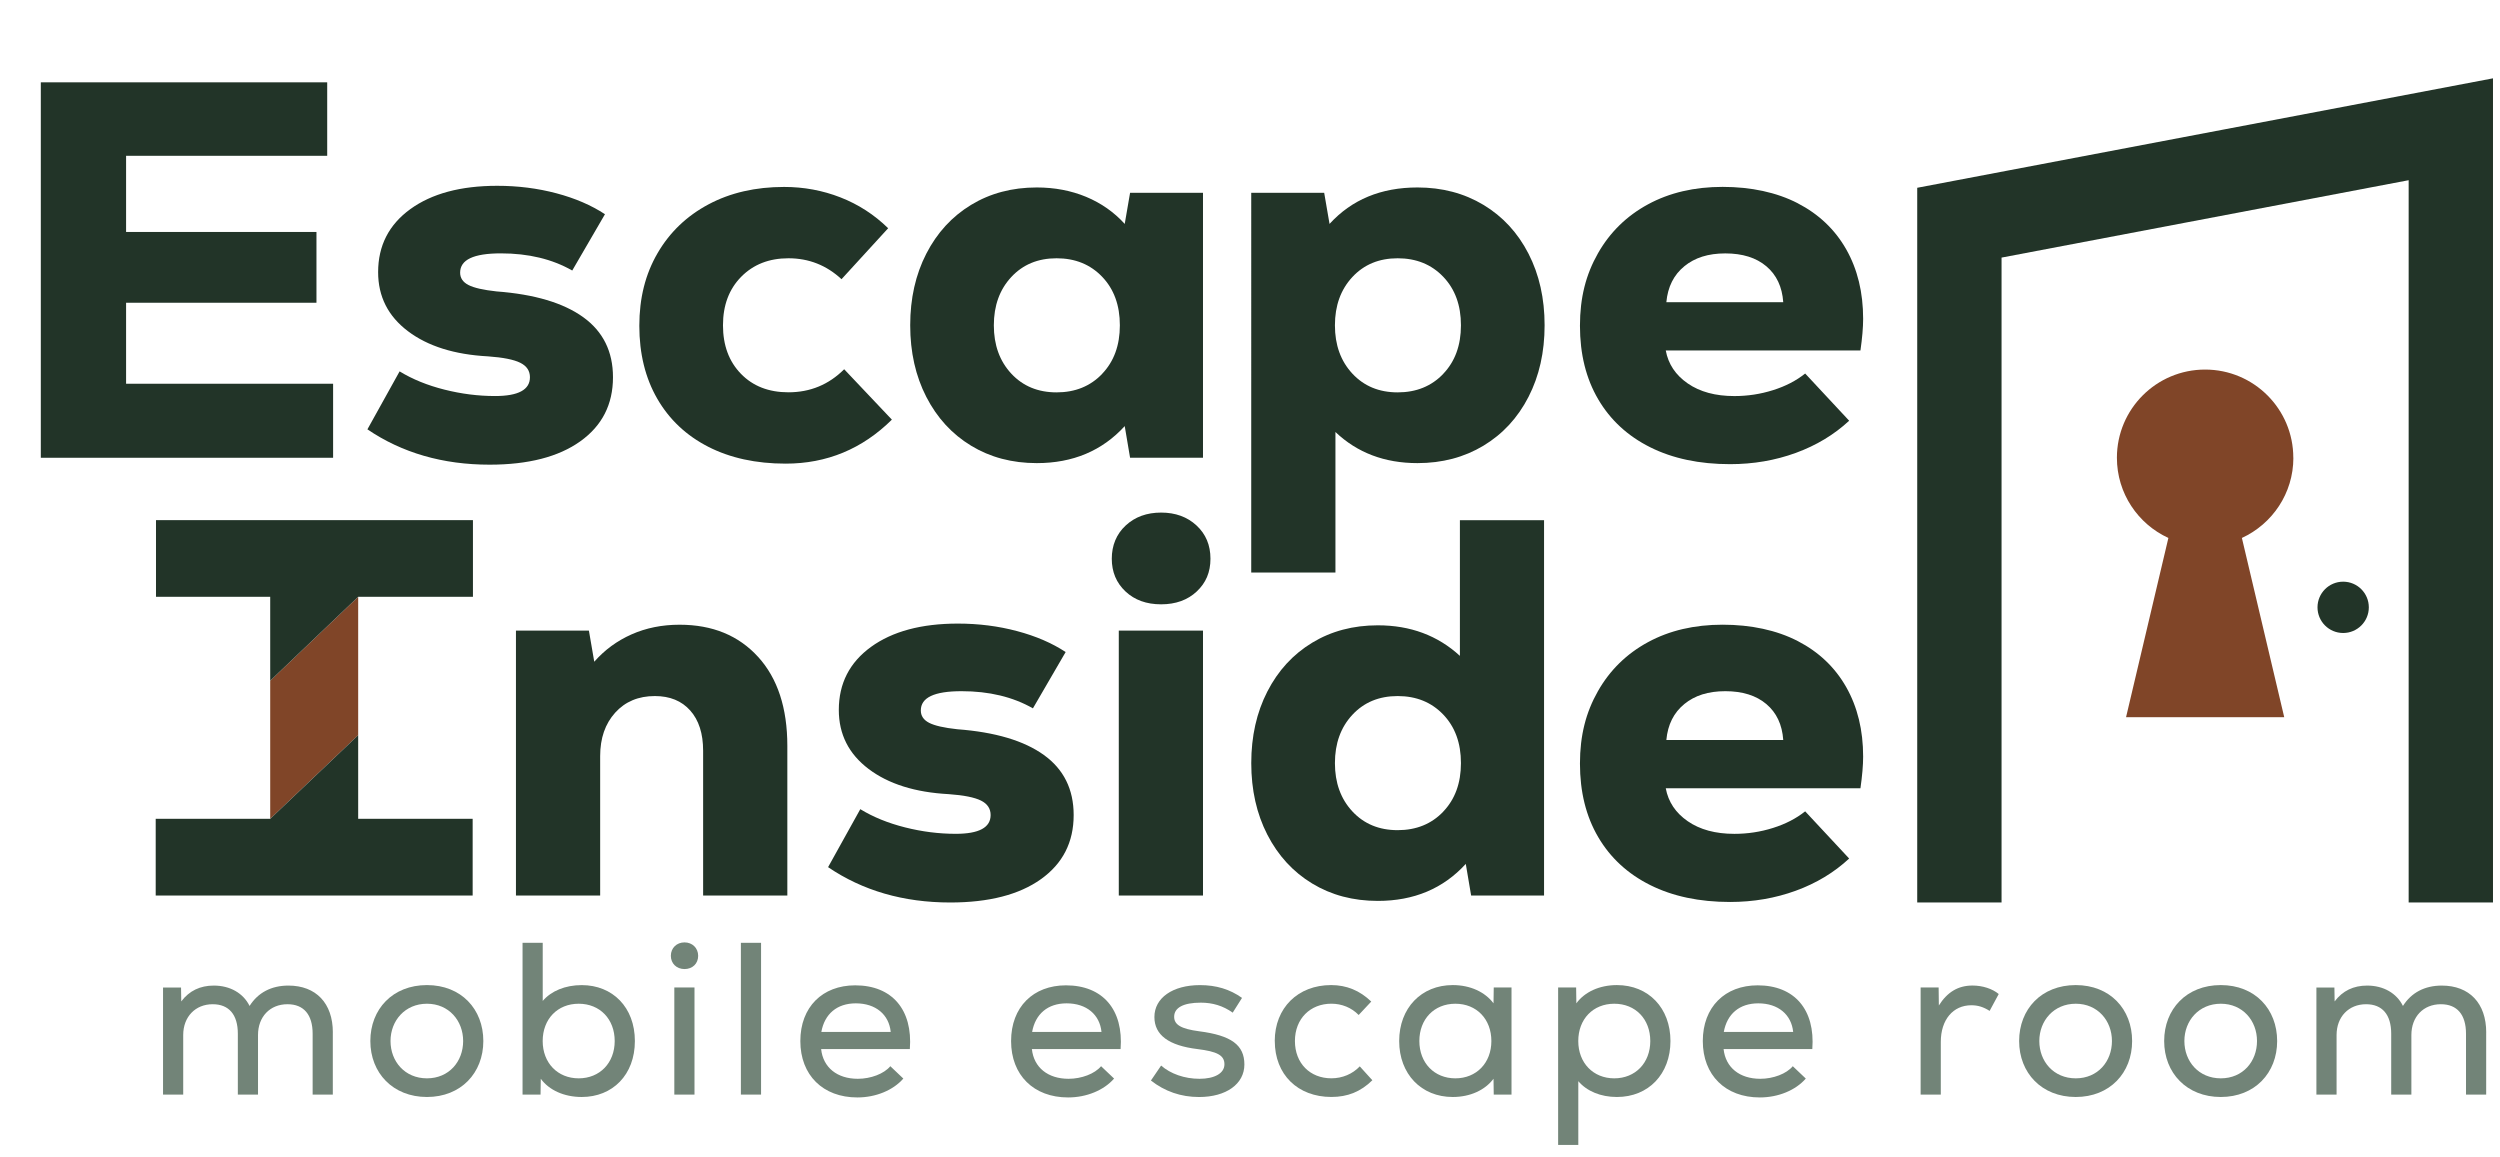 <?xml version="1.0" encoding="UTF-8"?>
<svg id="Layer_1" xmlns="http://www.w3.org/2000/svg" version="1.1" viewBox="0 0 770.7 356.78">
  <!-- Generator: Adobe Illustrator 29.4.0, SVG Export Plug-In . SVG Version: 2.1.0 Build 152)  -->
  <defs>
    <style>
      .st0 {
        fill: #804528;
      }

      .st1 {
        fill: #728478;
      }

      .st2 {
        fill: #223428;
      }

      .st3 {
        fill: none;
        stroke: #223428;
        stroke-miterlimit: 10;
        stroke-width: 26px;
      }
    </style>
  </defs>
  <g>
    <g>
      <g>
        <path class="st2" d="M233.71,202.5c6.01,6.61,9.01,15.76,9.01,27.45v46.13h-25.96v-44.64c0-5.29-1.32-9.42-3.97-12.4-2.65-2.98-6.28-4.46-10.91-4.46-5.07,0-9.15,1.71-12.23,5.12-3.09,3.42-4.63,7.88-4.63,13.39v42.99h-25.96v-81.67h22.49l1.65,9.59c3.2-3.64,7.03-6.45,11.49-8.43,4.46-1.98,9.4-2.98,14.8-2.98,10.14,0,18.21,3.31,24.22,9.92Z"/>
        <path class="st2" d="M255.29,267.31l9.92-17.86c3.97,2.43,8.57,4.3,13.81,5.62,5.23,1.32,10.44,1.98,15.62,1.98,7.16,0,10.75-1.93,10.75-5.79,0-1.98-.99-3.47-2.98-4.46s-5.29-1.65-9.92-1.98c-10.36-.55-18.6-3.14-24.72-7.77-6.12-4.63-9.18-10.69-9.18-18.19,0-8.16,3.31-14.63,9.92-19.43,6.61-4.79,15.54-7.19,26.78-7.19,6.39,0,12.48.77,18.27,2.32,5.79,1.54,10.77,3.69,14.96,6.45l-10.09,17.36c-6.17-3.53-13.5-5.29-21.99-5.29s-12.57,1.98-12.57,5.95c0,1.65.85,2.92,2.56,3.8,1.71.88,4.6,1.54,8.68,1.98,11.68.88,20.58,3.53,26.7,7.94,6.12,4.41,9.18,10.58,9.18,18.52,0,8.38-3.36,14.96-10.09,19.76-6.72,4.79-16.04,7.19-27.94,7.19-14.44,0-27.01-3.64-37.7-10.91Z"/>
        <path class="st2" d="M346.96,182.33c-2.81-2.65-4.22-6.01-4.22-10.09s1.43-7.6,4.3-10.25c2.86-2.65,6.5-3.97,10.91-3.97s8.04,1.32,10.91,3.97c2.86,2.65,4.3,6.06,4.3,10.25s-1.41,7.44-4.22,10.09c-2.81,2.64-6.48,3.97-10.99,3.97s-8.18-1.32-10.99-3.97ZM344.9,194.4h25.96v81.67h-25.96v-81.67Z"/>
        <path class="st2" d="M476,160.34v115.73h-22.48l-1.65-9.75c-6.94,7.61-15.98,11.41-27.11,11.41-7.61,0-14.36-1.79-20.25-5.37-5.9-3.58-10.5-8.6-13.81-15.04-3.31-6.45-4.96-13.81-4.96-22.07s1.65-15.62,4.96-22.07c3.31-6.45,7.91-11.46,13.81-15.04,5.9-3.58,12.65-5.37,20.25-5.37,10.03,0,18.46,3.14,25.3,9.42v-41.83h25.96ZM444.92,250.2c3.64-3.8,5.46-8.79,5.46-14.96s-1.82-11.16-5.46-14.96c-3.64-3.8-8.32-5.7-14.05-5.7s-10.39,1.93-13.97,5.79c-3.58,3.86-5.37,8.82-5.37,14.88s1.79,11.02,5.37,14.88c3.58,3.86,8.24,5.79,13.97,5.79s10.42-1.9,14.05-5.7Z"/>
        <path class="st2" d="M554.2,197.62c6.5,3.36,11.49,8.1,14.96,14.22s5.21,13.25,5.21,21.41c0,2.64-.28,5.9-.83,9.75h-60.02c.77,4.19,3.03,7.58,6.78,10.17,3.75,2.59,8.54,3.89,14.38,3.89,4.08,0,8.04-.6,11.9-1.82,3.86-1.21,7.16-2.92,9.92-5.12l13.56,14.55c-4.63,4.3-10.11,7.61-16.45,9.92-6.34,2.31-13.09,3.47-20.25,3.47-9.48,0-17.69-1.74-24.63-5.21-6.94-3.47-12.29-8.4-16.04-14.8-3.75-6.39-5.62-13.94-5.62-22.65s1.84-15.81,5.54-22.32c3.69-6.5,8.84-11.54,15.46-15.13,6.61-3.58,14.27-5.37,22.98-5.37s16.64,1.68,23.15,5.04ZM519.24,217.05c-3.25,2.65-5.1,6.34-5.54,11.08h36.04c-.33-4.74-2.07-8.43-5.21-11.08-3.14-2.65-7.36-3.97-12.65-3.97s-9.4,1.32-12.65,3.97Z"/>
      </g>
      <g>
        <polygon class="st0" points="110.42 183.98 83.3 209.85 83.3 252.43 110.42 226.64 110.42 183.98"/>
        <polygon class="st2" points="83.3 252.43 48 252.43 48 276.07 83.3 276.07 110.42 276.07 145.71 276.07 145.71 252.43 110.42 252.43 110.42 226.64 83.3 252.43"/>
        <polygon class="st2" points="145.8 183.98 145.8 160.34 110.42 160.34 83.3 160.34 48.09 160.34 48.09 183.98 83.3 183.98 83.3 209.85 110.42 183.98 145.8 183.98"/>
      </g>
    </g>
    <g>
      <path class="st2" d="M38.87,118.3h63.82v22.82H12.58V25.38h88.29v22.65h-62v23.48h58.69v21.82h-58.69v24.96Z"/>
      <path class="st2" d="M113.27,132.35l9.92-17.86c3.97,2.43,8.57,4.3,13.81,5.62,5.23,1.32,10.44,1.98,15.62,1.98,7.16,0,10.75-1.93,10.75-5.79,0-1.98-.99-3.47-2.98-4.46-1.98-.99-5.29-1.65-9.92-1.98-10.36-.55-18.6-3.14-24.72-7.77s-9.18-10.69-9.18-18.19c0-8.16,3.31-14.63,9.92-19.43,6.61-4.79,15.54-7.19,26.78-7.19,6.39,0,12.48.77,18.27,2.31,5.79,1.54,10.77,3.69,14.96,6.45l-10.09,17.36c-6.17-3.53-13.5-5.29-21.99-5.29s-12.57,1.98-12.57,5.95c0,1.65.85,2.92,2.56,3.8,1.71.88,4.6,1.54,8.68,1.98,11.68.88,20.58,3.53,26.7,7.94,6.12,4.41,9.18,10.58,9.18,18.52,0,8.38-3.36,14.96-10.09,19.76-6.72,4.79-16.04,7.19-27.94,7.19-14.44,0-27.01-3.64-37.7-10.91Z"/>
      <path class="st2" d="M218.34,137.73c-6.78-3.47-12.01-8.4-15.71-14.8-3.69-6.39-5.54-13.89-5.54-22.48s1.87-15.95,5.62-22.4c3.75-6.45,8.98-11.46,15.71-15.05,6.72-3.58,14.49-5.37,23.31-5.37,6.06,0,11.85,1.07,17.36,3.22,5.51,2.15,10.42,5.32,14.71,9.51l-14.38,15.71c-4.63-4.3-10.09-6.45-16.37-6.45-5.95,0-10.8,1.9-14.55,5.7-3.75,3.8-5.62,8.79-5.62,14.96s1.84,11.16,5.54,14.96c3.69,3.8,8.57,5.7,14.63,5.7,6.72,0,12.45-2.37,17.19-7.11l14.71,15.54c-9.15,9.04-20.06,13.56-32.74,13.56-9.15,0-17.11-1.74-23.89-5.21Z"/>
      <path class="st2" d="M370.86,59.44v81.67h-22.48l-1.65-9.75c-6.94,7.6-15.98,11.41-27.11,11.41-7.61,0-14.36-1.79-20.25-5.37-5.9-3.58-10.5-8.6-13.81-15.05-3.31-6.45-4.96-13.81-4.96-22.07s1.65-15.62,4.96-22.07c3.31-6.45,7.91-11.46,13.81-15.05,5.9-3.58,12.65-5.37,20.25-5.37,5.51,0,10.58.97,15.21,2.89,4.63,1.93,8.6,4.71,11.9,8.35l1.65-9.59h22.48ZM339.77,115.24c3.64-3.8,5.46-8.79,5.46-14.96s-1.82-11.16-5.46-14.96c-3.64-3.8-8.32-5.7-14.05-5.7s-10.39,1.93-13.97,5.79c-3.58,3.86-5.37,8.82-5.37,14.88s1.79,11.02,5.37,14.88c3.58,3.86,8.24,5.79,13.97,5.79s10.42-1.9,14.05-5.7Z"/>
      <path class="st2" d="M457.32,63.16c5.95,3.58,10.58,8.6,13.89,15.05,3.31,6.45,4.96,13.8,4.96,22.07s-1.65,15.62-4.96,22.07-7.94,11.46-13.89,15.05c-5.95,3.58-12.73,5.37-20.34,5.37-10.14,0-18.57-3.2-25.29-9.59v43.32h-25.96V59.44h22.49l1.65,9.59c6.83-7.49,15.87-11.24,27.11-11.24,7.61,0,14.38,1.79,20.34,5.37ZM444.92,115.24c3.64-3.8,5.46-8.79,5.46-14.96s-1.82-11.16-5.46-14.96c-3.64-3.8-8.32-5.7-14.05-5.7s-10.39,1.93-13.97,5.79c-3.58,3.86-5.37,8.82-5.37,14.88s1.79,11.02,5.37,14.88c3.58,3.86,8.24,5.79,13.97,5.79s10.42-1.9,14.05-5.7Z"/>
      <path class="st2" d="M554.2,62.66c6.5,3.36,11.49,8.1,14.96,14.22s5.21,13.25,5.21,21.41c0,2.65-.28,5.9-.83,9.75h-60.02c.77,4.19,3.03,7.58,6.78,10.17,3.75,2.59,8.54,3.89,14.38,3.89,4.08,0,8.04-.6,11.9-1.82,3.86-1.21,7.16-2.92,9.92-5.13l13.56,14.55c-4.63,4.3-10.11,7.6-16.45,9.92-6.34,2.31-13.09,3.47-20.25,3.47-9.48,0-17.69-1.74-24.63-5.21-6.94-3.47-12.29-8.4-16.04-14.8-3.75-6.39-5.62-13.94-5.62-22.65s1.84-15.81,5.54-22.32c3.69-6.5,8.84-11.54,15.46-15.13,6.61-3.58,14.27-5.37,22.98-5.37s16.64,1.68,23.15,5.04ZM519.24,82.09c-3.25,2.65-5.1,6.34-5.54,11.08h36.04c-.33-4.74-2.07-8.43-5.21-11.08-3.14-2.65-7.36-3.97-12.65-3.97s-9.4,1.32-12.65,3.97Z"/>
    </g>
  </g>
  <g>
    <path class="st1" d="M102.6,318.26v19.19h-6.22v-18.78c0-5.88-2.74-9.09-7.75-9.09-5.42,0-9.09,3.88-9.09,9.49v18.38h-6.22v-18.78c0-5.88-2.74-9.09-7.75-9.09-5.35,0-9.09,3.88-9.09,9.49v18.38h-6.22v-33.02h5.55l.07,4.28c2.47-3.28,5.82-4.88,10.03-4.88,5.01,0,9.09,2.34,11.03,6.28,2.61-4.14,6.75-6.28,11.97-6.28,8.49,0,13.7,5.42,13.7,14.44Z"/>
    <path class="st1" d="M114.17,320.93c0-9.83,6.89-17.25,17.45-17.25s17.38,7.42,17.38,17.25-6.89,17.25-17.38,17.25-17.45-7.42-17.45-17.25ZM142.78,320.93c0-6.28-4.41-11.5-11.16-11.5s-11.23,5.21-11.23,11.5,4.41,11.5,11.23,11.5,11.16-5.21,11.16-11.5Z"/>
    <path class="st1" d="M195.72,320.93c0,10.43-6.89,17.25-16.38,17.25-5.48,0-10.09-2.14-12.63-5.62l-.07,4.88h-5.55v-46.79h6.22v17.92c2.61-3.07,6.95-4.88,12.03-4.88,9.49,0,16.38,6.82,16.38,17.25ZM189.5,320.93c0-6.75-4.55-11.5-11.1-11.5s-11.1,4.75-11.1,11.5,4.61,11.5,11.1,11.5,11.1-4.75,11.1-11.5Z"/>
    <path class="st1" d="M206.81,294.66c0-2.41,1.8-4.14,4.21-4.14s4.21,1.74,4.21,4.14-1.74,4.08-4.21,4.08-4.21-1.74-4.21-4.08ZM207.88,304.42h6.22v33.02h-6.22v-33.02Z"/>
    <path class="st1" d="M228.4,290.65h6.22v46.79h-6.22v-46.79Z"/>
    <path class="st1" d="M280.48,323.41h-27.34c.6,5.68,4.95,9.16,11.3,9.16,4.01,0,8.09-1.54,10.03-3.88l4.01,3.81c-3.14,3.61-8.49,5.82-14.17,5.82-10.63,0-17.58-6.89-17.58-17.38s6.82-17.18,16.91-17.18c11.36,0,17.78,7.49,16.85,19.65ZM253.2,318.13h21.39c-.53-5.35-4.61-8.82-10.76-8.82-5.82,0-9.63,3.28-10.63,8.82Z"/>
    <path class="st1" d="M345.45,323.41h-27.34c.6,5.68,4.95,9.16,11.3,9.16,4.01,0,8.09-1.54,10.03-3.88l4.01,3.81c-3.14,3.61-8.49,5.82-14.17,5.82-10.63,0-17.58-6.89-17.58-17.38s6.82-17.18,16.91-17.18c11.36,0,17.78,7.49,16.85,19.65ZM318.18,318.13h21.39c-.54-5.35-4.61-8.82-10.76-8.82-5.82,0-9.63,3.28-10.63,8.82Z"/>
    <path class="st1" d="M354.81,333.1l3.14-4.61c2.88,2.54,7.22,4.08,11.83,4.08s7.69-1.67,7.69-4.48-2.34-3.94-8.29-4.68c-8.89-1.07-13.3-4.34-13.3-9.89,0-5.88,5.62-9.83,14.04-9.83,5.01,0,9.22,1.27,12.97,3.94l-2.87,4.55c-3.01-2.14-6.22-3.08-9.83-3.08-5.35,0-8.22,1.54-8.22,4.35,0,2.47,2.14,3.74,7.75,4.48,9.83,1.27,13.9,4.21,13.9,10.23s-5.62,10.03-13.97,10.03c-5.62,0-10.56-1.74-14.84-5.08Z"/>
    <path class="st1" d="M392.98,320.93c0-10.23,7.15-17.25,17.38-17.25,4.75,0,8.82,1.67,12.37,5.08l-3.88,4.14c-2.21-2.27-5.21-3.48-8.42-3.48-6.48,0-11.23,4.61-11.23,11.5s4.68,11.5,11.23,11.5c3.41,0,6.55-1.34,8.76-3.68l3.88,4.28c-3.61,3.54-7.62,5.15-12.63,5.15-10.36,0-17.45-6.88-17.45-17.25Z"/>
    <path class="st1" d="M465.97,304.42v33.02h-5.48l-.07-4.88c-2.61,3.48-7.15,5.62-12.57,5.62-9.69,0-16.51-7.09-16.51-17.25s6.82-17.25,16.51-17.25c5.42,0,9.96,2.14,12.57,5.62l.07-4.88h5.48ZM459.76,320.93c0-6.75-4.55-11.5-11.1-11.5s-11.1,4.75-11.1,11.5,4.61,11.5,11.1,11.5,11.1-4.75,11.1-11.5Z"/>
    <path class="st1" d="M514.97,320.93c0,10.16-6.75,17.25-16.51,17.25-5.01,0-9.29-1.8-11.9-4.88v19.65h-6.22v-48.53h5.55l.07,4.88c2.54-3.48,7.09-5.62,12.5-5.62,9.76,0,16.51,7.09,16.51,17.25ZM508.75,320.93c0-6.75-4.55-11.5-11.1-11.5s-11.1,4.75-11.1,11.5,4.61,11.5,11.1,11.5,11.1-4.75,11.1-11.5Z"/>
    <path class="st1" d="M558.69,323.41h-27.34c.6,5.68,4.95,9.16,11.3,9.16,4.01,0,8.09-1.54,10.03-3.88l4.01,3.81c-3.14,3.61-8.49,5.82-14.17,5.82-10.63,0-17.58-6.89-17.58-17.38s6.82-17.18,16.91-17.18c11.36,0,17.78,7.49,16.85,19.65ZM531.41,318.13h21.39c-.54-5.35-4.61-8.82-10.76-8.82-5.82,0-9.63,3.28-10.63,8.82Z"/>
    <path class="st1" d="M616.17,306.43l-2.81,5.21c-1.87-1.2-3.61-1.74-5.62-1.74-5.68,0-9.43,4.48-9.43,11.3v16.24h-6.22v-33.02h5.55l.07,5.55c2.61-4.14,5.95-6.15,10.36-6.15,3.14,0,6.15,1,8.09,2.61Z"/>
    <path class="st1" d="M622.46,320.93c0-9.83,6.88-17.25,17.45-17.25s17.38,7.42,17.38,17.25-6.89,17.25-17.38,17.25-17.45-7.42-17.45-17.25ZM651.07,320.93c0-6.28-4.41-11.5-11.16-11.5s-11.23,5.21-11.23,11.5,4.41,11.5,11.23,11.5,11.16-5.21,11.16-11.5Z"/>
    <path class="st1" d="M667.17,320.93c0-9.83,6.88-17.25,17.45-17.25s17.38,7.42,17.38,17.25-6.89,17.25-17.38,17.25-17.45-7.42-17.45-17.25ZM695.79,320.93c0-6.28-4.41-11.5-11.16-11.5s-11.23,5.21-11.23,11.5,4.41,11.5,11.23,11.5,11.16-5.21,11.16-11.5Z"/>
    <path class="st1" d="M766.44,318.26v19.19h-6.22v-18.78c0-5.88-2.74-9.09-7.75-9.09-5.42,0-9.09,3.88-9.09,9.49v18.38h-6.22v-18.78c0-5.88-2.74-9.09-7.75-9.09-5.35,0-9.09,3.88-9.09,9.49v18.38h-6.22v-33.02h5.55l.07,4.28c2.47-3.28,5.82-4.88,10.03-4.88,5.01,0,9.09,2.34,11.03,6.28,2.61-4.14,6.75-6.28,11.97-6.28,8.49,0,13.7,5.42,13.7,14.44Z"/>
  </g>
  <g>
    <polyline class="st3" points="604.04 278.22 604.04 68.65 755.54 39.85 755.54 278.22"/>
    <path class="st0" d="M706.98,141.12c0-15.02-12.17-27.19-27.19-27.19s-27.19,12.17-27.19,27.19c0,10.98,6.51,20.43,15.87,24.72l-13.05,55.25h48.76l-13.05-55.25c9.36-4.3,15.87-13.75,15.87-24.72Z"/>
    <circle class="st2" cx="722.35" cy="187.23" r="7.91"/>
  </g>
</svg>